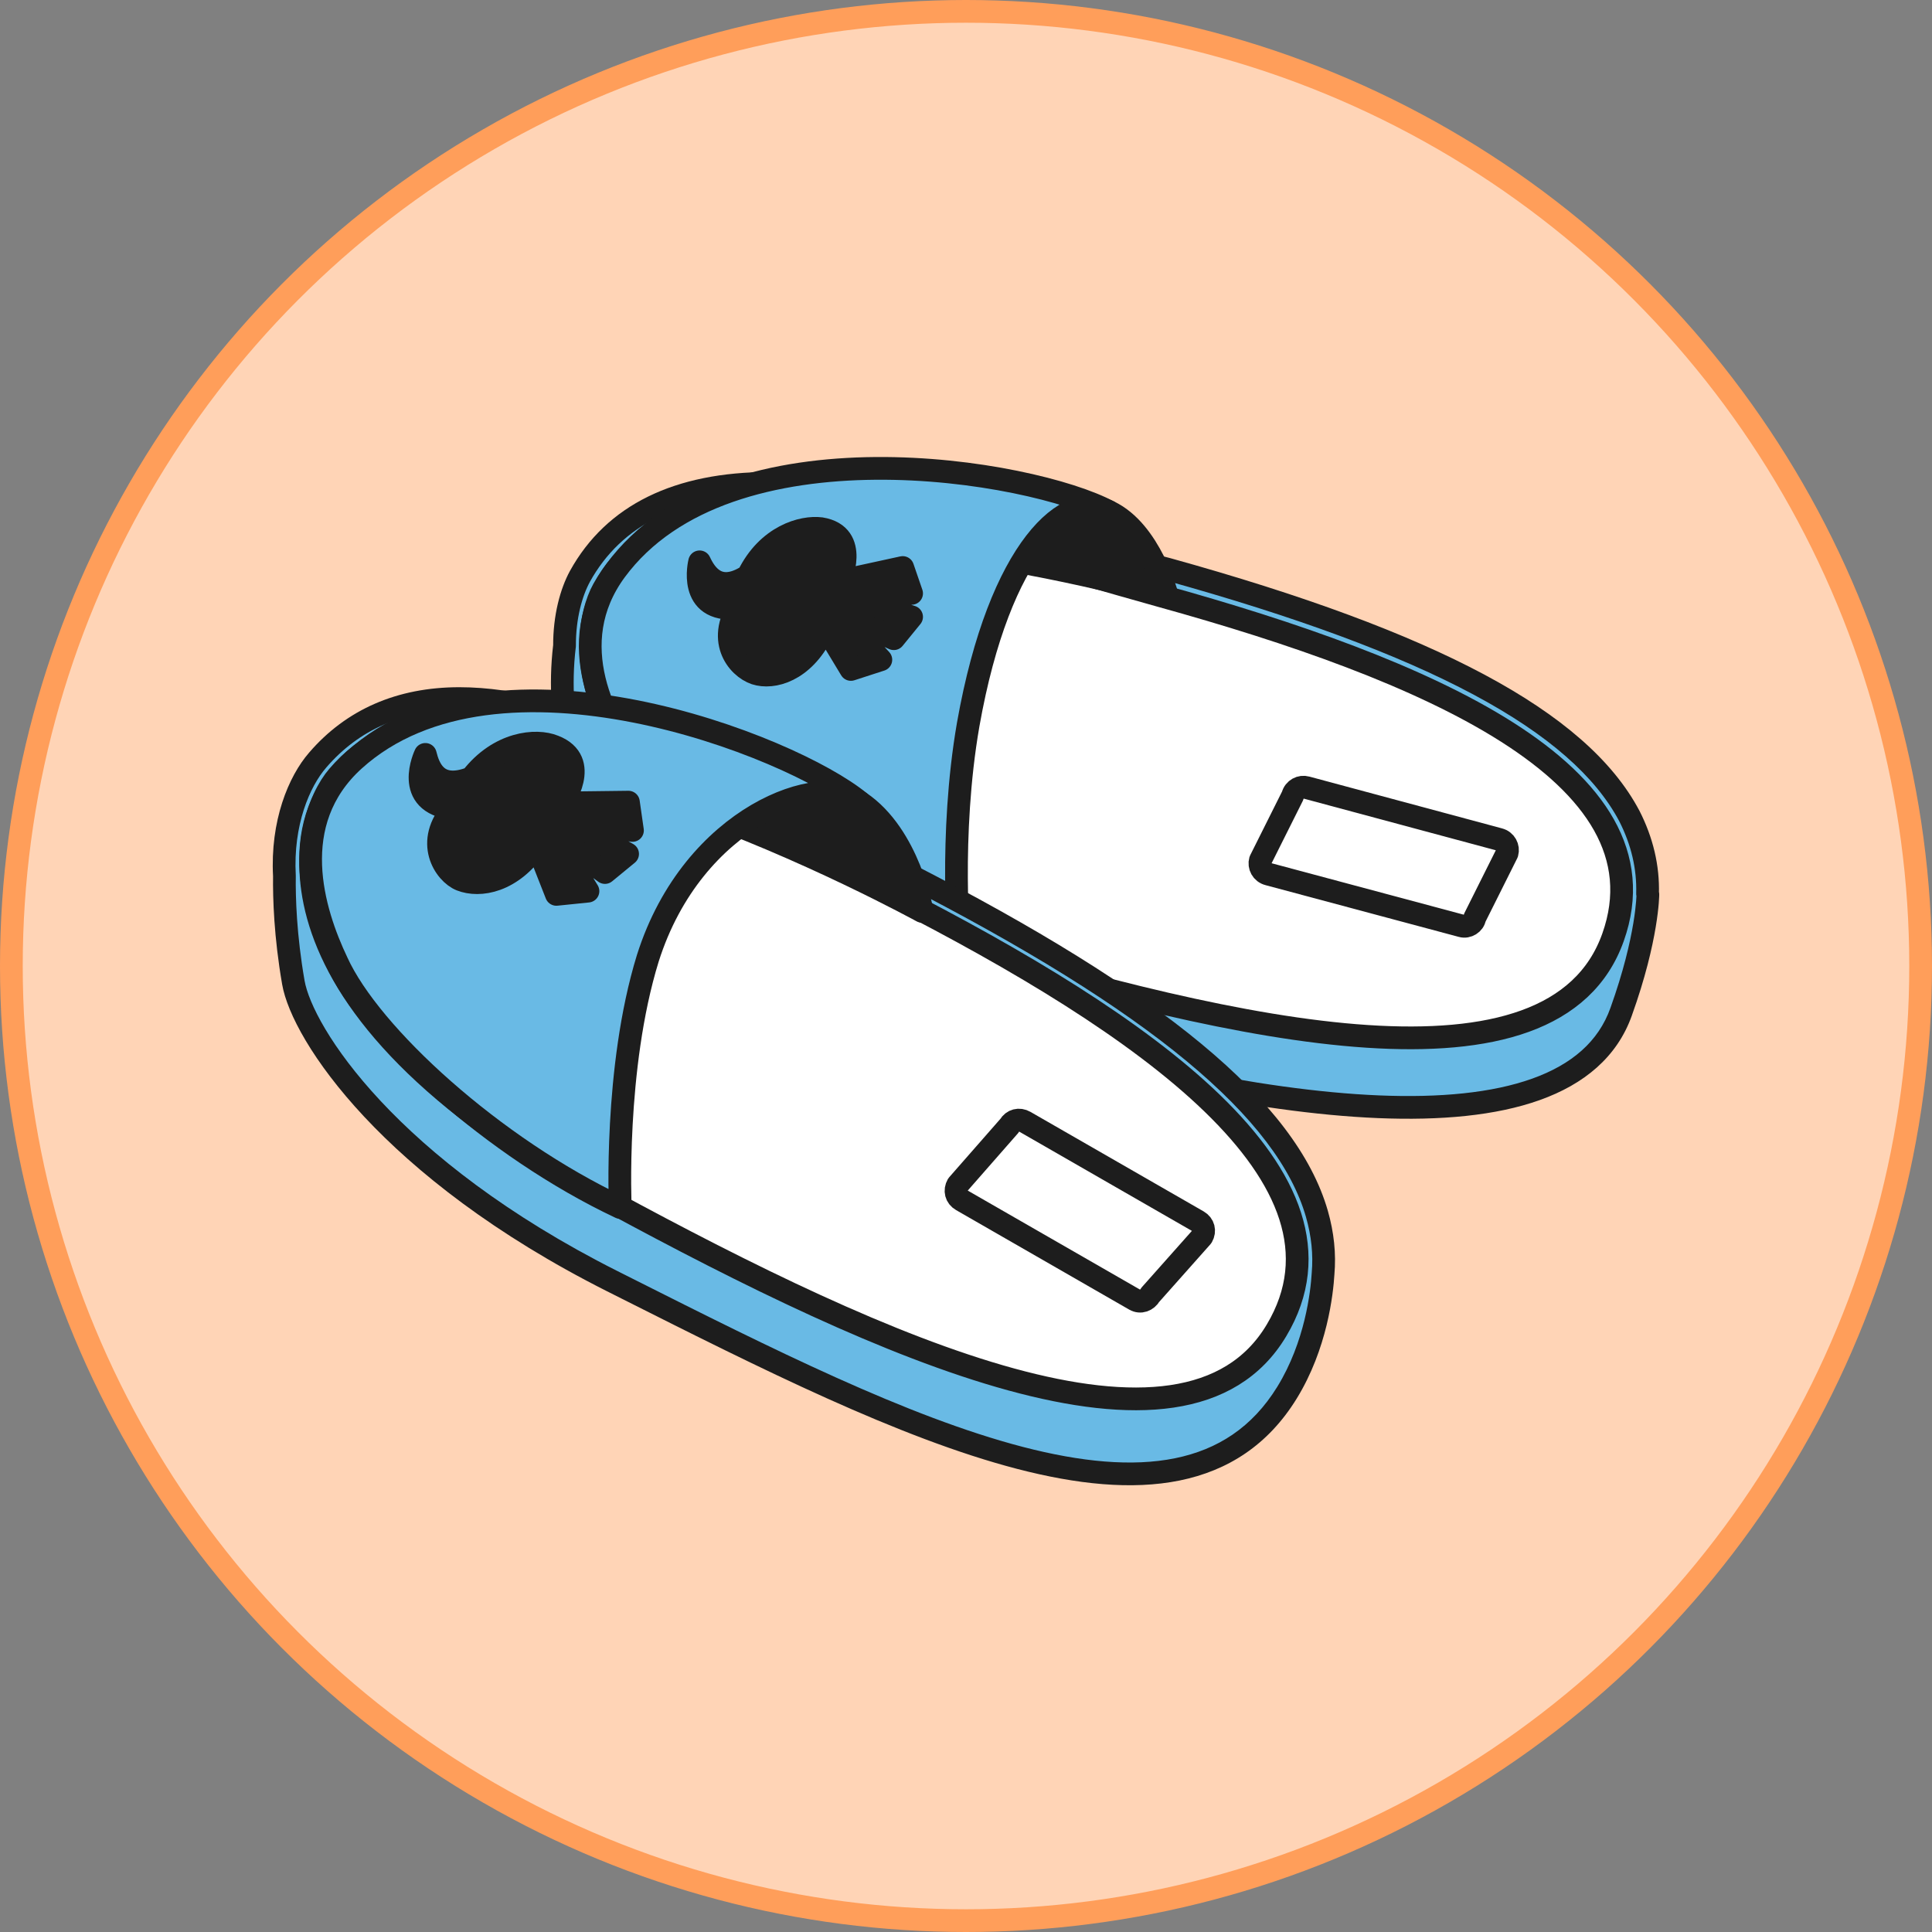 <?xml version="1.0" encoding="UTF-8"?>
<svg xmlns="http://www.w3.org/2000/svg" width="170" height="170" viewBox="0 0 170 170" fill="none">
  <rect x="0" y="0" width="170" height="170" fill="#808080" stroke="none"/>
  <circle cx="85" cy="85" r="84" fill="#FFD4B6" stroke="#FF9E5A" stroke-width="2"></circle>
  <path fill-rule="evenodd" clip-rule="evenodd" d="M49.673 56.835C49.663 54.264 50.266 52.12 51.027 50.719C54.017 45.308 59.641 42.532 67.686 42.532C76.159 42.532 86.453 45.473 96.346 48.299L96.591 48.369C97.352 48.579 98.114 48.799 98.871 49.018C100.168 49.392 101.455 49.763 102.713 50.078C126.065 56.557 138.951 63.462 143.365 71.792C144.493 74.006 145.04 76.299 144.971 78.64C144.98 78.659 144.989 78.678 144.998 78.698C144.998 78.698 144.998 82.471 142.648 89.021C137.949 102.263 109.97 97.778 84.127 89.946C65.403 84.251 54.084 75.494 51.094 69.158C51.094 69.158 48.815 64.032 49.67 56.842C49.671 56.839 49.672 56.837 49.673 56.835Z" fill="#69BAE5"></path>
  <path d="M49.673 56.835L50.547 57.322C50.63 57.172 50.674 57.003 50.673 56.831L49.673 56.835ZM51.027 50.719L50.152 50.235L50.148 50.242L51.027 50.719ZM96.346 48.299L96.071 49.261L96.071 49.261L96.346 48.299ZM96.591 48.369L96.316 49.331L96.325 49.333L96.591 48.369ZM98.871 49.018L98.594 49.979L98.871 49.018ZM102.713 50.078L102.981 49.114C102.972 49.112 102.964 49.11 102.956 49.108L102.713 50.078ZM143.365 71.792L144.256 71.338C144.253 71.333 144.251 71.328 144.248 71.324L143.365 71.792ZM144.971 78.64L143.972 78.611C143.967 78.763 143.998 78.914 144.061 79.053L144.971 78.64ZM144.998 78.698L145.998 78.698C145.998 78.557 145.968 78.418 145.91 78.289L144.998 78.698ZM142.648 89.021L141.707 88.683L141.706 88.686L142.648 89.021ZM84.127 89.946L83.836 90.903L83.837 90.903L84.127 89.946ZM51.094 69.158L50.18 69.564C50.183 69.571 50.186 69.578 50.189 69.585L51.094 69.158ZM49.67 56.842L48.796 56.355C48.733 56.469 48.692 56.594 48.677 56.724L49.67 56.842ZM49.673 56.835L50.673 56.831C50.664 54.408 51.234 52.433 51.906 51.196L51.027 50.719L50.148 50.242C49.298 51.807 48.663 54.12 48.673 56.839L49.673 56.835ZM51.027 50.719L51.902 51.202C54.663 46.206 59.881 43.532 67.686 43.532V42.532V41.532C59.402 41.532 53.371 44.41 50.152 50.235L51.027 50.719ZM67.686 42.532V43.532C75.989 43.532 86.133 46.421 96.071 49.261L96.346 48.299L96.62 47.338C86.773 44.524 76.33 41.532 67.686 41.532V42.532ZM96.346 48.299L96.071 49.261L96.316 49.331L96.591 48.369L96.865 47.408L96.62 47.338L96.346 48.299ZM96.591 48.369L96.325 49.333C97.08 49.542 97.835 49.76 98.594 49.979L98.871 49.018L99.149 48.057C98.392 47.839 97.625 47.617 96.857 47.405L96.591 48.369ZM98.871 49.018L98.594 49.979C99.888 50.352 101.192 50.728 102.471 51.048L102.713 50.078L102.956 49.108C101.718 48.798 100.449 48.432 99.149 48.057L98.871 49.018ZM102.713 50.078L102.446 51.042C114.089 54.272 123.069 57.594 129.669 61.123C136.279 64.656 140.407 68.346 142.481 72.26L143.365 71.792L144.248 71.324C141.909 66.909 137.386 62.98 130.612 59.359C123.828 55.732 114.689 52.363 102.981 49.114L102.713 50.078ZM143.365 71.792L142.474 72.246C143.533 74.323 144.035 76.451 143.972 78.611L144.971 78.64L145.971 78.669C146.045 76.147 145.454 73.689 144.256 71.338L143.365 71.792ZM144.998 78.698L145.91 78.289C145.901 78.268 145.892 78.248 145.882 78.227L144.971 78.64L144.061 79.053C144.069 79.071 144.077 79.089 144.085 79.107L144.998 78.698ZM142.648 89.021L143.589 89.359C144.785 86.026 145.387 83.387 145.69 81.568C145.842 80.658 145.919 79.954 145.958 79.47C145.977 79.228 145.987 79.042 145.992 78.912C145.995 78.848 145.996 78.797 145.997 78.761C145.997 78.744 145.997 78.729 145.997 78.719C145.998 78.713 145.998 78.709 145.998 78.706C145.998 78.704 145.998 78.702 145.998 78.701C145.998 78.7 145.998 78.7 145.998 78.699C145.998 78.699 145.998 78.699 145.998 78.699C145.998 78.698 145.998 78.698 144.998 78.698C143.998 78.698 143.998 78.698 143.998 78.697C143.998 78.697 143.998 78.697 143.998 78.697C143.998 78.697 143.998 78.696 143.998 78.696C143.998 78.696 143.998 78.696 143.998 78.696C143.998 78.696 143.998 78.697 143.998 78.699C143.998 78.703 143.997 78.711 143.997 78.722C143.997 78.745 143.996 78.782 143.994 78.833C143.99 78.936 143.981 79.095 143.964 79.31C143.93 79.738 143.86 80.386 143.718 81.239C143.433 82.944 142.861 85.466 141.707 88.683L142.648 89.021ZM84.127 89.946L83.837 90.903C96.785 94.827 110.336 97.935 121.276 98.385C126.741 98.61 131.633 98.176 135.493 96.795C139.378 95.405 142.289 93.025 143.591 89.355L142.648 89.021L141.706 88.686C140.658 91.638 138.31 93.663 134.819 94.912C131.304 96.169 126.705 96.607 121.358 96.387C110.673 95.947 97.313 92.897 84.417 88.989L84.127 89.946ZM51.094 69.158L50.189 69.585C51.796 72.99 55.545 76.887 61.156 80.625C66.793 84.379 74.395 88.031 83.836 90.903L84.127 89.946L84.418 88.99C75.136 86.166 67.716 82.592 62.265 78.96C56.787 75.311 53.381 71.662 51.998 68.731L51.094 69.158ZM49.67 56.842L48.677 56.724C48.234 60.449 48.603 63.64 49.083 65.904C49.324 67.036 49.592 67.939 49.804 68.565C49.909 68.877 50.001 69.121 50.067 69.29C50.1 69.374 50.127 69.439 50.146 69.485C50.156 69.508 50.163 69.526 50.169 69.54C50.172 69.546 50.174 69.552 50.176 69.556C50.177 69.558 50.178 69.559 50.178 69.561C50.179 69.561 50.179 69.562 50.179 69.563C50.179 69.563 50.179 69.563 50.179 69.564C50.18 69.564 50.18 69.564 51.094 69.158C52.007 68.752 52.008 68.752 52.008 68.752C52.008 68.752 52.008 68.753 52.008 68.753C52.008 68.753 52.008 68.753 52.008 68.753C52.008 68.754 52.008 68.753 52.008 68.753C52.008 68.752 52.007 68.75 52.005 68.746C52.002 68.74 51.997 68.728 51.99 68.712C51.977 68.679 51.956 68.628 51.928 68.558C51.873 68.418 51.793 68.205 51.698 67.925C51.509 67.364 51.262 66.537 51.039 65.489C50.594 63.392 50.251 60.424 50.663 56.959L49.67 56.842ZM49.673 56.835L48.8 56.347C48.799 56.35 48.798 56.352 48.796 56.355L49.67 56.842L50.543 57.328C50.544 57.327 50.545 57.325 50.547 57.322L49.673 56.835Z" fill="#1D1D1D"></path>
  <path d="M53.086 51.858C50.736 56.058 48.956 72.646 83.2 83.04C109.043 90.872 136.738 97.137 141.935 82.471C147.061 68.019 125.276 58.835 102.138 52.427C83.129 47.159 60.347 38.83 53.086 51.858Z" fill="white" stroke="#1D1D1D" stroke-width="2" stroke-miterlimit="10" stroke-linecap="round" stroke-linejoin="round"></path>
  <path d="M81.352 44.596C81.352 44.596 92.814 42.745 97.584 45.023C101.215 46.732 102.71 52.427 102.71 52.427C102.71 52.427 93.811 49.793 82.42 48.298L81.352 44.596Z" fill="#1D1D1D" stroke="#1D1D1D" stroke-width="2" stroke-miterlimit="10" stroke-linecap="round" stroke-linejoin="round"></path>
  <path d="M84.411 83.397C84.411 83.397 83.486 73.572 85.194 63.747C87.971 48.085 94.022 42.959 97.582 45.023C90.819 41.392 64.05 36.765 54.154 50.22C49.455 56.628 53.228 63.676 56.219 67.591C60.348 73.145 72.664 80.549 84.411 83.397Z" fill="#69BAE5" stroke="#1D1D1D" stroke-width="2" stroke-miterlimit="10" stroke-linecap="round" stroke-linejoin="round"></path>
  <path d="M72.595 55.133C71.1 58.693 68.466 59.689 66.757 59.333C65.262 59.048 62.984 56.77 64.906 53.495C60.421 53.922 61.56 49.437 61.56 49.437C62.058 50.505 63.197 52.356 65.832 50.648C67.54 47.159 70.602 46.305 72.239 46.518C75.728 47.088 73.876 51.146 73.876 51.146L79.43 49.936L80.213 52.214L74.446 52.428L80.213 54.279L78.646 56.201C78.646 56.201 73.948 54.065 73.948 54.136C73.948 54.207 77.507 58.052 77.507 58.052L74.873 58.906L72.595 55.133Z" fill="#1D1D1D" stroke="#1D1D1D" stroke-width="2" stroke-miterlimit="10" stroke-linecap="round" stroke-linejoin="round"></path>
  <path d="M128.625 81.474L111.61 76.918C111.041 76.775 110.756 76.206 110.898 75.707L113.746 70.012C113.888 69.442 114.458 69.158 114.956 69.3L131.9 73.856C132.47 73.999 132.755 74.568 132.612 75.067L129.764 80.762C129.693 81.26 129.124 81.616 128.625 81.474Z" stroke="#1D1D1D" stroke-width="2" stroke-miterlimit="10" stroke-linecap="round" stroke-linejoin="round"></path>
  <path fill-rule="evenodd" clip-rule="evenodd" d="M25.027 77.075C24.776 72.414 26.314 68.764 27.955 66.879C31.017 63.32 35.217 61.469 40.414 61.469C50.053 61.469 61.816 67.567 73.282 73.512C73.504 73.627 73.725 73.742 73.946 73.856C74.587 74.189 75.235 74.529 75.884 74.869C77.181 75.549 78.479 76.23 79.713 76.847C101.712 88.095 113.245 97.635 115.879 106.819C116.388 108.601 116.57 110.355 116.419 112.08C116.319 113.74 115.814 118.376 113.239 122.553C103.805 137.857 79.416 125.585 55.224 113.412C54.77 113.184 54.317 112.956 53.864 112.728C34.215 102.832 26.597 90.943 25.814 86.457C25.1 82.354 25.001 79.004 25.027 77.075Z" fill="#69BAE5"></path>
  <path d="M25.027 77.075L26.027 77.088C26.027 77.066 26.027 77.044 26.026 77.021L25.027 77.075ZM27.955 66.879L28.709 67.536L28.713 67.531L27.955 66.879ZM73.282 73.512L73.743 72.625V72.625L73.282 73.512ZM73.946 73.856L74.406 72.969L74.406 72.969L73.946 73.856ZM75.884 74.869L76.349 73.983H76.349L75.884 74.869ZM79.713 76.847L80.168 75.956L80.16 75.952L79.713 76.847ZM115.879 106.819L116.84 106.544L116.84 106.543L115.879 106.819ZM116.419 112.08L115.422 111.993C115.422 112.002 115.421 112.011 115.42 112.02L116.419 112.08ZM113.239 122.553L112.388 122.028V122.028L113.239 122.553ZM55.224 113.412L54.774 114.305H54.774L55.224 113.412ZM53.864 112.728L53.414 113.621L53.415 113.621L53.864 112.728ZM25.814 86.457L24.829 86.629L24.829 86.629L25.814 86.457ZM25.027 77.075L26.026 77.021C25.787 72.591 27.256 69.204 28.709 67.536L27.955 66.879L27.201 66.223C25.371 68.324 23.765 72.237 24.028 77.129L25.027 77.075ZM27.955 66.879L28.713 67.531C31.567 64.214 35.48 62.469 40.414 62.469V61.469V60.469C34.954 60.469 30.466 62.426 27.197 66.227L27.955 66.879ZM40.414 61.469V62.469C45.041 62.469 50.25 63.937 55.786 66.188C61.314 68.435 67.079 71.423 72.822 74.4L73.282 73.512L73.743 72.625C68.019 69.657 62.169 66.623 56.539 64.335C50.918 62.05 45.425 60.469 40.414 60.469V61.469ZM73.282 73.512L72.822 74.4C73.043 74.515 73.265 74.63 73.486 74.744L73.946 73.856L74.406 72.969C74.185 72.854 73.964 72.739 73.743 72.625L73.282 73.512ZM73.946 73.856L73.486 74.744C74.124 75.075 74.771 75.414 75.42 75.754L75.884 74.869L76.349 73.983C75.7 73.643 75.049 73.302 74.406 72.969L73.946 73.856ZM75.884 74.869L75.42 75.754C76.715 76.434 78.021 77.119 79.266 77.741L79.713 76.847L80.16 75.952C78.936 75.34 77.648 74.665 76.349 73.983L75.884 74.869ZM79.713 76.847L79.257 77.737C90.227 83.346 98.537 88.504 104.42 93.377C110.312 98.258 113.68 102.78 114.918 107.095L115.879 106.819L116.84 106.543C115.443 101.674 111.728 96.834 105.696 91.837C99.653 86.831 91.197 81.596 80.168 75.956L79.713 76.847ZM115.879 106.819L114.917 107.094C115.396 108.768 115.562 110.399 115.422 111.993L116.419 112.08L117.415 112.168C117.578 110.311 117.381 108.434 116.84 106.544L115.879 106.819ZM113.239 122.553L114.09 123.077C116.793 118.693 117.314 113.861 117.417 112.14L116.419 112.08L115.42 112.02C115.325 113.619 114.834 118.06 112.388 122.028L113.239 122.553ZM55.224 113.412L54.774 114.305C66.837 120.375 79.088 126.545 89.514 129.254C94.733 130.61 99.592 131.127 103.795 130.273C108.043 129.409 111.579 127.151 114.09 123.077L113.239 122.553L112.388 122.028C110.182 125.607 107.131 127.554 103.397 128.313C99.618 129.081 95.099 128.639 90.017 127.319C79.842 124.675 67.802 118.622 55.673 112.519L55.224 113.412ZM53.864 112.728L53.415 113.621C53.868 113.849 54.321 114.077 54.774 114.305L55.224 113.412L55.673 112.519C55.22 112.291 54.767 112.062 54.313 111.834L53.864 112.728ZM25.814 86.457L24.829 86.629C25.269 89.153 27.522 93.42 32.033 98.247C36.579 103.109 43.493 108.624 53.414 113.621L53.864 112.728L54.314 111.835C44.586 106.936 37.866 101.558 33.495 96.881C29.089 92.167 27.141 88.247 26.799 86.285L25.814 86.457ZM25.027 77.075L24.027 77.062C24.001 79.039 24.102 82.451 24.829 86.629L25.814 86.457L26.799 86.286C26.098 82.256 26.002 78.97 26.027 77.088L25.027 77.075Z" fill="#1D1D1D"></path>
  <path d="M29.732 68.303C26.529 72.005 21.403 88.237 53.511 105.609C77.788 118.779 104.201 130.669 112.317 117.071C120.361 103.615 100.498 90.017 78.642 78.84C60.702 69.727 39.628 56.699 29.732 68.303Z" fill="white" stroke="#1D1D1D" stroke-width="2" stroke-miterlimit="10" stroke-linecap="round" stroke-linejoin="round"></path>
  <path d="M59.492 66.808C59.492 66.808 71.097 67.52 75.653 70.582C79.996 73.501 81.135 80.193 81.135 80.193C81.135 80.193 70.883 74.568 59.777 70.724L59.492 66.808Z" fill="#1D1D1D" stroke="#1D1D1D" stroke-width="2" stroke-miterlimit="10" stroke-linecap="round" stroke-linejoin="round"></path>
  <path d="M54.58 106.249C54.58 106.249 54.011 94.004 57.001 84.322C60.988 71.721 72.45 67.805 75.653 70.582C69.602 65.598 43.759 55.489 31.158 66.879C25.106 72.361 27.527 80.193 29.663 84.678C32.581 91.085 43.403 100.981 54.58 106.249Z" fill="#69BAE5" stroke="#1D1D1D" stroke-width="2" stroke-miterlimit="10" stroke-linecap="round" stroke-linejoin="round"></path>
  <path d="M47.251 74.355C45.044 77.63 42.196 78.057 40.559 77.416C39.135 76.847 37.284 74.07 39.918 71.151C35.361 70.653 37.426 66.381 37.426 66.381C37.711 67.52 38.423 69.656 41.484 68.446C43.905 65.313 47.179 65.028 48.746 65.669C52.092 66.951 49.458 70.653 49.458 70.653L55.295 70.582L55.651 73.073L49.885 72.076L55.224 75.138L53.231 76.775C53.231 76.775 48.959 73.643 48.959 73.785C48.959 73.928 51.736 78.413 51.736 78.413L48.959 78.698L47.251 74.355Z" fill="#1D1D1D" stroke="#1D1D1D" stroke-width="2" stroke-miterlimit="10" stroke-linecap="round" stroke-linejoin="round"></path>
  <path d="M99.857 114.366L84.622 105.609C84.123 105.324 83.981 104.755 84.266 104.256L88.822 99.059C89.107 98.561 89.676 98.418 90.175 98.703L105.41 107.46C105.908 107.745 106.051 108.314 105.766 108.813L101.21 113.939C100.925 114.437 100.355 114.651 99.857 114.366Z" stroke="#1D1D1D" stroke-width="2" stroke-miterlimit="10" stroke-linecap="round" stroke-linejoin="round"></path>
</svg>
